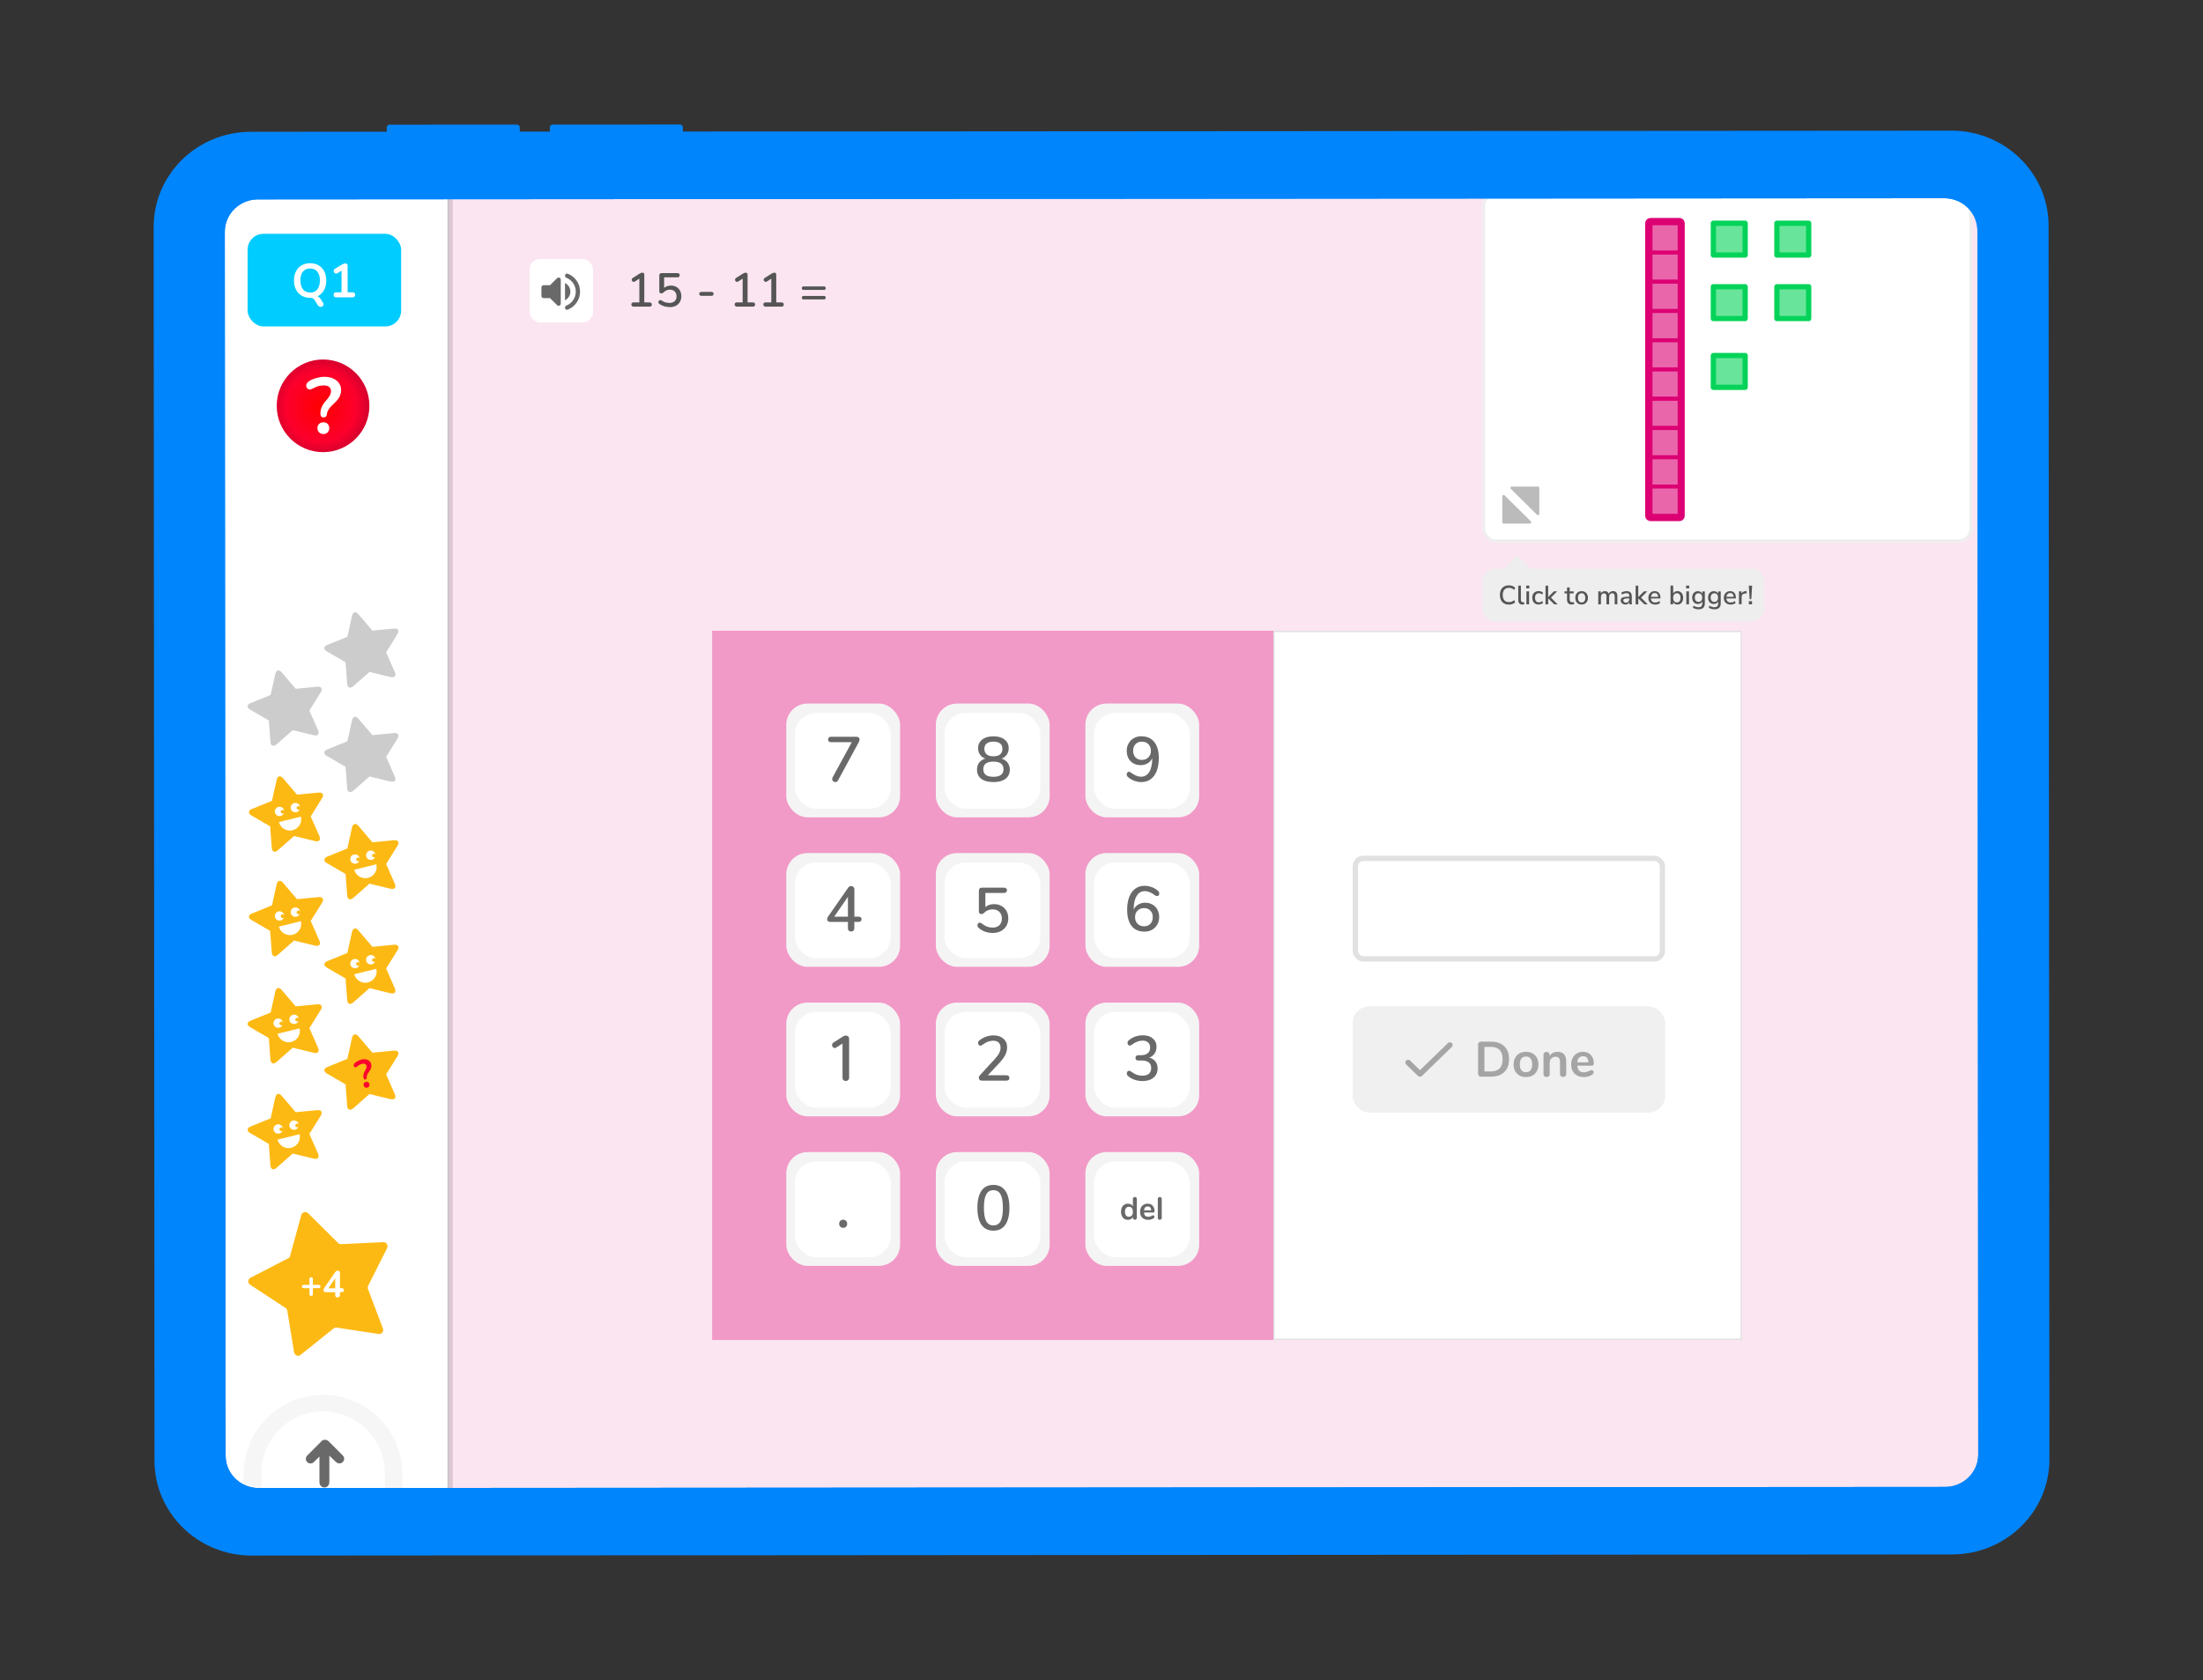 <svg xmlns="http://www.w3.org/2000/svg" xmlns:xlink="http://www.w3.org/1999/xlink" viewBox="0 0 529.57 403.99"><rect x="0" y="0" width="529.57" height="403.99" fill="#333333" stroke="none"/><defs><style>      .cls-1, .cls-2, .cls-3, .cls-4, .cls-5, .cls-6, .cls-7, .cls-8 {        fill: none;      }      .cls-9 {        fill: #69e59b;      }      .cls-10 {        fill: #fc002d;      }      .cls-11 {        stroke: #fdb913;      }      .cls-11, .cls-3, .cls-5, .cls-6, .cls-12, .cls-8 {        stroke-width: 1.27px;      }      .cls-11, .cls-13 {        fill: #fdb913;      }      .cls-14 {        fill: #f4f4f4;      }      .cls-15 {        fill: url(#radial-gradient);      }      .cls-16 {        fill: #f199c7;      }      .cls-17 {        fill: #0cf;      }      .cls-18 {        fill: #a5a5a5;      }      .cls-19 {        fill: #ccc;      }      .cls-20, .cls-4, .cls-5, .cls-6, .cls-21 {        isolation: isolate;      }      .cls-2 {        stroke: #eee;        stroke-width: .64px;      }      .cls-22 {        fill: #696969;      }      .cls-3 {        stroke: #05d359;      }      .cls-3, .cls-7, .cls-8 {        stroke-linejoin: round;      }      .cls-4 {        stroke-width: .32px;      }      .cls-4, .cls-5, .cls-6 {        mix-blend-mode: multiply;      }      .cls-4, .cls-12 {        stroke: #e1e1e1;      }      .cls-23 {        clip-path: url(#clippath-1);      }      .cls-24 {        clip-path: url(#clippath-3);      }      .cls-25 {        clip-path: url(#clippath-4);      }      .cls-26 {        clip-path: url(#clippath-2);      }      .cls-27 {        clip-path: url(#clippath-6);      }      .cls-28 {        clip-path: url(#clippath-5);      }      .cls-5 {        stroke: #c3c3c3;      }      .cls-29, .cls-12 {        fill: #fff;      }      .cls-30 {        fill: rgba(240, 240, 240, .6);      }      .cls-31 {        fill: #ea66ab;      }      .cls-32 {        fill: #f0f0f0;      }      .cls-33 {        fill: #bbb;      }      .cls-6 {        stroke: #f0f0f0;      }      .cls-34 {        fill: #0085fd;      }      .cls-35 {        fill: #555;      }      .cls-36 {        fill: #eee;      }      .cls-37 {        clip-path: url(#clippath);      }      .cls-7 {        stroke-width: .95px;      }      .cls-7, .cls-8 {        stroke: #dc0073;      }      .cls-21 {        fill: #f8cce3;        opacity: .5;      }    </style><clipPath id="clippath"><rect class="cls-1" x="47.12" y="38.73" width="434.59" height="325.78"></rect></clipPath><clipPath id="clippath-1"><rect class="cls-1" x="59.52" y="263.02" width="17.82" height="18.13"></rect></clipPath><clipPath id="clippath-2"><rect class="cls-1" x="59.52" y="237.57" width="17.82" height="18.13"></rect></clipPath><clipPath id="clippath-3"><rect class="cls-1" x="77.98" y="223.25" width="17.82" height="18.13"></rect></clipPath><clipPath id="clippath-4"><rect class="cls-1" x="77.98" y="198.12" width="17.82" height="18.13"></rect></clipPath><clipPath id="clippath-5"><rect class="cls-1" x="59.84" y="211.8" width="17.82" height="18.13"></rect></clipPath><clipPath id="clippath-6"><rect class="cls-1" x="59.84" y="186.67" width="17.82" height="18.13"></rect></clipPath><radialGradient id="radial-gradient" cx="-1790.85" cy="-155.13" fx="-1790.85" fy="-155.13" r=".32" gradientTransform="translate(5507.09 62777.46) rotate(90) scale(35 -35)" gradientUnits="userSpaceOnUse"><stop offset="0" stop-color="red"></stop><stop offset=".76" stop-color="#fc002d"></stop><stop offset="1" stop-color="#d9002d"></stop></radialGradient></defs><g class="cls-20"><g id="Layer_1" data-name="Layer 1"><g class="cls-37"><g><rect class="cls-29" x="47.12" y="38.73" width="434.59" height="325.78"></rect><rect class="cls-29" x="47.12" y="38.73" width="61.08" height="325.78"></rect><g class="cls-23"><g><path class="cls-13" d="M74.37,272.66l2.09,4.74c.39.89-.06,1.43-1.02,1.2l-5.07-1.23-3.9,3.43c-.73.65-1.39.38-1.46-.59l-.39-5.16-4.5-2.62c-.85-.49-.79-1.2.11-1.56l4.83-1.96,1.12-5.05c.21-.95.9-1.12,1.53-.38l3.37,3.95,5.19-.5c.98-.09,1.35.5.84,1.33l-2.74,4.4Z"></path><path class="cls-29" d="M71.75,270.93c-.07.06-.15.1-.24.12s-.19,0-.27-.04c-.08-.04-.15-.11-.2-.19-.04-.08-.06-.17-.05-.26,0-.09.05-.18.11-.25.06-.07.14-.12.23-.14.09-.02.19-.02.27.02.09.03.16.09.21.17-.02-.1-.04-.19-.08-.28-.11-.24-.29-.43-.53-.55-.23-.12-.5-.15-.76-.09-.26.06-.49.2-.65.41-.16.21-.25.46-.24.72,0,.26.1.51.28.71.17.2.41.33.67.37.26.04.53,0,.75-.13.23-.13.4-.33.5-.58h0Z"></path><path class="cls-29" d="M72.02,272.72l-5.3,1.3c.17.7.62,1.29,1.24,1.66.31.18.65.3,1,.36.35.05.72.04,1.06-.05.35-.09.68-.24.96-.45.29-.21.53-.48.72-.78.19-.3.31-.64.36-.99.05-.35.04-.71-.05-1.05Z"></path><path class="cls-29" d="M67.57,271.99c-.08,0-.15-.03-.21-.08-.06-.04-.11-.1-.15-.17-.03-.07-.05-.14-.05-.22,0-.08.02-.15.06-.21.04-.07.09-.12.16-.16.07-.04.14-.06.22-.06.08,0,.15.01.22.05.07.03.13.08.17.15-.04-.27-.18-.51-.39-.69-.21-.17-.48-.27-.75-.26-.27,0-.54.11-.74.3-.2.18-.33.44-.36.71-.03.27.04.54.2.76.16.22.39.38.66.44.27.06.55.03.79-.1.24-.13.43-.34.53-.59-.05.04-.1.08-.17.1-.06.02-.13.03-.19.02Z"></path></g></g><g class="cls-26"><g><path class="cls-13" d="M74.37,247.21l2.09,4.74c.39.89-.06,1.43-1.02,1.2l-5.07-1.23-3.9,3.43c-.73.65-1.39.38-1.46-.59l-.39-5.16-4.5-2.62c-.85-.49-.79-1.2.11-1.56l4.83-1.96,1.12-5.05c.21-.95.9-1.12,1.53-.38l3.37,3.95,5.19-.5c.98-.09,1.35.5.84,1.33l-2.74,4.4Z"></path><path class="cls-29" d="M71.75,245.48c-.07.06-.15.1-.24.12s-.19,0-.27-.04c-.08-.04-.15-.11-.2-.19-.04-.08-.06-.17-.05-.26,0-.09.05-.18.11-.25.06-.07.14-.12.23-.14.09-.02.19-.02.27.02.09.03.16.09.21.17-.02-.1-.04-.19-.08-.28-.11-.24-.29-.43-.53-.55-.23-.12-.5-.15-.76-.09-.26.06-.49.2-.65.41-.16.21-.25.46-.24.72,0,.26.1.51.28.71.17.2.41.33.67.37.26.04.53,0,.75-.13.23-.13.4-.33.5-.58h0Z"></path><path class="cls-29" d="M72.02,247.27l-5.3,1.3c.17.7.62,1.29,1.24,1.66.31.18.65.3,1,.36.35.05.72.04,1.06-.05.35-.09.68-.24.96-.45.29-.21.53-.48.72-.78.19-.3.31-.64.36-.99.05-.35.04-.71-.05-1.05Z"></path><path class="cls-29" d="M67.57,246.54c-.08,0-.15-.03-.21-.08-.06-.04-.11-.1-.15-.17-.03-.07-.05-.14-.05-.22,0-.08.02-.15.06-.21.04-.07.09-.12.16-.16.07-.04.14-.06.22-.06.08,0,.15.01.22.05.07.03.13.08.17.15-.04-.27-.18-.51-.39-.69-.21-.17-.48-.27-.75-.26-.27,0-.54.11-.74.3-.2.18-.33.44-.36.71-.03.27.04.54.2.76.16.22.39.38.66.44.27.06.55.03.79-.1.24-.13.43-.34.53-.59-.05.04-.1.08-.17.1-.06.02-.13.03-.19.02Z"></path></g></g><g class="cls-24"><g><path class="cls-13" d="M92.82,232.89l2.09,4.74c.39.89-.06,1.43-1.02,1.2l-5.07-1.23-3.9,3.43c-.73.65-1.39.38-1.46-.59l-.39-5.16-4.5-2.62c-.85-.49-.79-1.2.11-1.56l4.82-1.96,1.12-5.05c.21-.95.9-1.12,1.53-.38l3.37,3.95,5.19-.5c.98-.09,1.35.5.84,1.33l-2.74,4.4Z"></path><path class="cls-29" d="M90.2,231.16c-.07.06-.15.1-.24.12-.09.01-.19,0-.27-.04-.08-.04-.15-.11-.2-.19-.04-.08-.06-.17-.05-.26,0-.09.05-.18.11-.25.06-.07.14-.12.23-.14.09-.02.19-.02.27.02.09.03.16.09.21.17-.02-.1-.04-.19-.08-.28-.11-.24-.29-.43-.53-.55-.23-.12-.5-.15-.76-.09-.26.06-.49.2-.65.41-.16.21-.25.46-.24.72,0,.26.1.51.28.71.17.2.41.33.67.37.26.04.53,0,.75-.13.23-.13.41-.33.5-.58h0Z"></path><path class="cls-29" d="M90.47,232.95l-5.3,1.3c.17.7.62,1.29,1.24,1.66.31.18.65.3,1,.36.35.05.72.04,1.06-.05.35-.09.68-.24.96-.45.29-.21.53-.48.72-.78.19-.3.31-.64.36-.99.05-.35.04-.71-.05-1.05Z"></path><path class="cls-29" d="M86.03,232.23c-.08,0-.15-.03-.21-.08-.06-.04-.11-.1-.15-.17-.03-.07-.05-.14-.05-.22,0-.08.02-.15.06-.21.04-.07.09-.12.16-.16.07-.04.14-.06.22-.06.08,0,.15.01.22.05.07.03.13.08.17.15-.04-.27-.18-.51-.39-.69-.21-.17-.48-.27-.75-.26s-.54.11-.74.3c-.2.18-.33.44-.36.71-.03.27.04.54.2.76.16.22.39.38.66.44.27.06.55.03.79-.1.24-.13.43-.34.53-.59-.05.04-.1.08-.17.1-.06.02-.13.03-.19.02Z"></path></g></g><g class="cls-25"><g><path class="cls-13" d="M92.82,207.76l2.09,4.74c.39.89-.06,1.43-1.02,1.2l-5.07-1.23-3.9,3.43c-.73.65-1.39.38-1.46-.59l-.39-5.16-4.5-2.62c-.85-.49-.79-1.2.11-1.56l4.82-1.96,1.12-5.05c.21-.95.9-1.12,1.53-.38l3.37,3.95,5.19-.5c.98-.09,1.35.5.84,1.33l-2.74,4.4Z"></path><path class="cls-29" d="M90.2,206.03c-.07.06-.15.1-.24.12-.09.01-.19,0-.27-.04-.08-.04-.15-.11-.2-.19-.04-.08-.06-.17-.05-.26,0-.09.05-.18.11-.25.06-.07.14-.12.23-.14.09-.02.19-.02.27.02.09.03.16.09.21.17-.02-.1-.04-.19-.08-.28-.11-.24-.29-.43-.53-.55-.23-.12-.5-.15-.76-.09-.26.06-.49.2-.65.41-.16.21-.25.46-.24.72,0,.26.1.51.28.71.17.2.41.33.67.37.26.04.53,0,.75-.13.23-.13.41-.33.5-.58h0Z"></path><path class="cls-29" d="M90.47,207.82l-5.3,1.3c.17.7.62,1.29,1.24,1.66.31.18.65.3,1,.36.35.05.72.04,1.06-.05.35-.09.68-.24.96-.45.29-.21.53-.48.72-.78.19-.3.31-.64.36-.99.05-.35.04-.71-.05-1.05Z"></path><path class="cls-29" d="M86.03,207.09c-.08,0-.15-.03-.21-.08-.06-.04-.11-.1-.15-.17-.03-.07-.05-.14-.05-.22,0-.08.02-.15.06-.21.04-.07.09-.12.16-.16.07-.04.14-.06.22-.06.08,0,.15.01.22.05.07.03.13.08.17.15-.04-.27-.18-.51-.39-.69-.21-.17-.48-.27-.75-.26s-.54.11-.74.3c-.2.18-.33.44-.36.71-.03.27.04.54.2.76.16.22.39.38.66.44.27.06.55.03.79-.1.24-.13.43-.34.53-.59-.05.04-.1.08-.17.1-.06.02-.13.03-.19.02Z"></path></g></g><g class="cls-28"><g><path class="cls-13" d="M74.69,221.44l2.09,4.74c.39.89-.06,1.43-1.02,1.2l-5.07-1.23-3.9,3.43c-.73.65-1.39.38-1.46-.59l-.39-5.16-4.5-2.62c-.85-.49-.79-1.2.11-1.56l4.83-1.96,1.12-5.05c.21-.95.9-1.12,1.53-.38l3.37,3.95,5.19-.5c.98-.09,1.35.5.84,1.33l-2.74,4.4Z"></path><path class="cls-29" d="M72.07,219.71c-.07.06-.15.1-.24.12s-.19,0-.27-.04c-.08-.04-.15-.11-.2-.19-.04-.08-.06-.17-.05-.26,0-.09.05-.18.11-.25.06-.07.14-.12.23-.14.09-.02.19-.02.27.02.09.03.16.09.21.17-.02-.1-.04-.19-.08-.28-.11-.24-.29-.43-.53-.55-.23-.12-.5-.15-.76-.09-.26.06-.49.2-.65.41-.16.21-.25.46-.24.72,0,.26.1.51.28.71.17.2.41.33.67.37.26.04.53,0,.75-.13.23-.13.4-.33.5-.58h0Z"></path><path class="cls-29" d="M72.34,221.5l-5.3,1.3c.17.7.62,1.29,1.24,1.66.31.18.65.3,1,.36.35.05.72.04,1.06-.05.35-.09.68-.24.96-.45.29-.21.53-.48.72-.78.19-.3.31-.64.36-.99.05-.35.04-.71-.05-1.05Z"></path><path class="cls-29" d="M67.89,220.77c-.08,0-.15-.03-.21-.08-.06-.04-.11-.1-.15-.17-.03-.07-.05-.14-.05-.22,0-.08.02-.15.06-.21.04-.07.09-.12.16-.16.07-.04.14-.06.22-.06.08,0,.15.01.22.05.07.03.13.08.17.15-.04-.27-.18-.51-.39-.69-.21-.17-.48-.27-.75-.26-.27,0-.54.11-.74.3-.2.18-.33.44-.36.71-.03.27.04.54.2.76.16.22.39.38.66.44.27.06.55.03.79-.1.24-.13.43-.34.53-.59-.05.04-.1.08-.17.1-.06.02-.13.03-.19.02Z"></path></g></g><g class="cls-27"><g><path class="cls-13" d="M74.69,196.31l2.09,4.74c.39.89-.06,1.43-1.02,1.2l-5.07-1.23-3.9,3.43c-.73.65-1.39.38-1.46-.59l-.39-5.16-4.5-2.62c-.85-.49-.79-1.2.11-1.56l4.83-1.96,1.12-5.05c.21-.95.9-1.12,1.53-.38l3.37,3.95,5.19-.5c.98-.09,1.35.5.84,1.33l-2.74,4.4Z"></path><path class="cls-29" d="M72.07,194.58c-.07.06-.15.1-.24.12-.09.01-.19,0-.27-.04-.08-.04-.15-.11-.2-.19-.04-.08-.06-.17-.05-.26,0-.09.05-.18.11-.25.06-.07.14-.12.23-.14.09-.02.19-.02.27.02.09.03.16.09.21.17-.02-.1-.04-.19-.08-.28-.11-.24-.29-.43-.53-.55-.23-.12-.5-.15-.76-.09-.26.06-.49.2-.65.41-.16.21-.25.46-.24.72,0,.26.1.51.28.71.17.2.41.33.67.37.26.04.53,0,.75-.13.23-.13.4-.33.5-.58h0Z"></path><path class="cls-29" d="M72.34,196.36l-5.3,1.3c.17.7.62,1.29,1.24,1.66.31.18.65.3,1,.36.35.05.72.04,1.06-.05.35-.09.68-.24.96-.45.29-.21.53-.48.72-.78.19-.3.31-.64.36-.99.05-.35.04-.71-.05-1.05Z"></path><path class="cls-29" d="M67.89,195.64c-.08,0-.15-.03-.21-.08-.06-.04-.11-.1-.15-.17-.03-.07-.05-.14-.05-.22,0-.08.02-.15.06-.21.04-.07.09-.12.16-.16.07-.04.14-.06.22-.06.08,0,.15.01.22.05.07.03.13.08.17.15-.04-.27-.18-.51-.39-.69-.21-.17-.48-.27-.75-.26-.27,0-.54.11-.74.3-.2.18-.33.44-.36.71-.03.27.04.54.2.76.16.22.39.38.66.44.27.06.55.03.79-.1.24-.13.43-.34.53-.59-.05.04-.1.08-.17.1-.06.02-.13.03-.19.02Z"></path></g></g><path class="cls-13" d="M92.82,258.35l2.09,4.74c.39.89-.06,1.43-1.02,1.2l-5.07-1.23-3.9,3.43c-.73.64-1.39.38-1.46-.59l-.39-5.16-4.5-2.62c-.85-.49-.79-1.2.11-1.56l4.82-1.96,1.12-5.05c.21-.95.9-1.12,1.53-.38l3.37,3.95,5.19-.5c.98-.09,1.35.5.84,1.33l-2.74,4.4Z"></path><path class="cls-10" d="M87.85,259.56c-.12.02-.22,0-.3-.05-.08-.07-.13-.17-.16-.3-.04-.19-.06-.38-.05-.56.01-.18.05-.38.12-.57.07-.2.17-.41.3-.64.1-.18.17-.33.23-.46.06-.14.09-.26.1-.37.01-.11.01-.23-.01-.34-.04-.21-.15-.35-.33-.44-.17-.09-.4-.1-.67-.04-.25.05-.47.14-.66.25-.19.1-.37.24-.55.4-.12.11-.24.17-.35.19-.11.01-.2-.01-.29-.07-.08-.05-.14-.13-.18-.22-.04-.1-.05-.2-.02-.32.03-.12.1-.23.21-.35.22-.22.49-.41.8-.57.31-.16.61-.28.9-.34.39-.08.75-.09,1.07-.02.33.07.6.2.81.4.22.2.36.45.42.76.04.19.05.38.03.57-.02.18-.07.37-.16.57-.09.19-.22.41-.4.66-.16.22-.28.41-.37.58-.08.17-.14.32-.17.46-.02.14-.03.29-.01.44.01.09-.01.17-.07.24-.05.07-.13.12-.24.14ZM88.25,261.52c-.21.04-.4.02-.55-.09-.15-.1-.25-.26-.29-.46-.04-.2-.01-.37.08-.52.1-.16.26-.26.47-.31.22-.05.4-.02.55.09.15.1.25.25.29.45.04.21.02.39-.08.54-.09.16-.24.26-.46.3Z"></path><path class="cls-19" d="M92.82,181.99l2.09,4.74c.39.89-.06,1.43-1.02,1.2l-5.07-1.23-3.9,3.43c-.73.64-1.39.38-1.46-.59l-.39-5.16-4.5-2.62c-.85-.49-.79-1.2.11-1.56l4.82-1.96,1.12-5.05c.21-.95.9-1.12,1.53-.38l3.37,3.95,5.19-.5c.98-.09,1.35.5.84,1.33l-2.74,4.4Z"></path><path class="cls-19" d="M74.37,170.85l2.09,4.74c.39.89-.06,1.43-1.02,1.2l-5.07-1.23-3.9,3.43c-.73.64-1.39.38-1.46-.59l-.39-5.16-4.5-2.62c-.85-.49-.79-1.2.11-1.56l4.83-1.96,1.12-5.05c.21-.95.9-1.12,1.53-.38l3.37,3.95,5.19-.5c.98-.09,1.35.5.84,1.33l-2.74,4.4Z"></path><path class="cls-19" d="M92.82,156.86l2.09,4.74c.39.89-.06,1.43-1.02,1.2l-5.07-1.23-3.9,3.43c-.73.64-1.39.38-1.46-.59l-.39-5.16-4.5-2.62c-.85-.49-.79-1.2.11-1.56l4.82-1.96,1.12-5.05c.21-.95.9-1.12,1.53-.38l3.37,3.95,5.19-.5c.98-.09,1.35.5.84,1.33l-2.74,4.4Z"></path><path class="cls-29" d="M58.57,354.81c0-10.54,8.55-19.09,19.09-19.09s19.09,8.55,19.09,19.09v10.02h-38.18v-10.02Z"></path><path class="cls-22" d="M77.29,346.54l-3.44,3.45c-.44.44-.44,1.16,0,1.57.44.44,1.15.44,1.59,0l1.35-1.34v6.16c0,.7.5,1.28,1.19,1.28s1.19-.56,1.19-1.28v-6.36l1.61,1.53c.44.44,1.17.44,1.61,0,.44-.44.46-1.16.02-1.57l-3.44-3.45c-.24-.24-.54-.34-.84-.32-.32-.04-.64.08-.86.32Z"></path><path class="cls-30" d="M58.57,354.49c0-10.54,8.55-19.09,19.09-19.09s19.09,8.55,19.09,19.09v10.02h-4.24v-10.29c0-8.2-6.65-14.85-14.85-14.85s-14.85,6.65-14.85,14.85v10.29h-4.24v-10.02Z"></path><path class="cls-5" d="M108.2,38.73v325.78"></path><circle class="cls-15" cx="77.66" cy="97.58" r="11.14"></circle><path class="cls-29" d="M77.78,100.37c-.24,0-.43-.08-.57-.23-.13-.17-.19-.38-.19-.65,0-.39.04-.76.13-1.11.1-.36.26-.71.48-1.07.22-.36.5-.73.86-1.13.27-.31.48-.57.63-.8.17-.24.28-.47.34-.69.08-.22.11-.44.11-.67,0-.42-.15-.75-.46-.99s-.74-.36-1.3-.36c-.51,0-.97.07-1.39.21-.41.13-.82.31-1.24.55-.28.17-.53.24-.76.23-.22-.03-.39-.11-.53-.25s-.23-.31-.27-.52c-.04-.2,0-.41.1-.63.1-.22.29-.41.55-.59.52-.34,1.12-.6,1.79-.78.67-.19,1.31-.29,1.91-.29.8,0,1.5.13,2.1.4.61.27,1.08.64,1.41,1.11.34.47.52,1.02.52,1.66,0,.39-.06.77-.17,1.13-.11.34-.3.69-.55,1.05-.25.34-.6.72-1.05,1.13-.39.36-.71.68-.95.97-.23.29-.4.57-.52.84-.1.27-.17.55-.21.86-.01.18-.09.32-.23.44-.13.11-.31.17-.53.17ZM77.74,104.36c-.43,0-.78-.13-1.05-.4-.25-.27-.38-.61-.38-1.03s.13-.74.38-.99c.27-.27.62-.4,1.05-.4s.79.13,1.03.4c.25.25.38.59.38.99s-.13.76-.38,1.03c-.24.27-.59.4-1.03.4Z"></path><rect class="cls-17" x="59.52" y="56.22" width="36.91" height="22.27" rx="3.82" ry="3.82"></rect><path class="cls-29" d="M77.64,72.79c.11.17.15.32.13.46-.02.14-.08.25-.18.34-.1.1-.22.16-.37.18-.15.03-.29.02-.44-.05-.15-.05-.27-.16-.37-.32l-.79-1.27c-.11-.18-.25-.31-.44-.4-.18-.08-.39-.13-.65-.13l1.13-.45c.36,0,.65.06.86.19.21.12.42.34.62.65l.49.78ZM74.55,71.61c-.78,0-1.46-.17-2.05-.52-.58-.34-1.03-.82-1.35-1.44-.32-.63-.48-1.36-.48-2.2,0-.63.09-1.2.27-1.71.18-.51.44-.95.78-1.31.34-.37.75-.65,1.23-.84.48-.2,1.02-.3,1.6-.3.79,0,1.47.17,2.05.52.58.34,1.03.81,1.35,1.43s.48,1.35.48,2.19c0,.63-.09,1.21-.27,1.72-.18.51-.45.95-.79,1.32-.34.37-.74.65-1.23.85-.47.19-1,.29-1.59.29ZM74.55,70.35c.5,0,.92-.11,1.26-.34.35-.23.62-.56.8-1,.19-.44.29-.95.29-1.56,0-.92-.21-1.63-.62-2.13-.4-.5-.98-.76-1.73-.76-.49,0-.91.11-1.26.34-.35.22-.62.55-.81.98-.18.43-.27.95-.27,1.56,0,.91.21,1.62.62,2.13.41.51.99.77,1.73.77ZM80.82,71.5c-.2,0-.36-.05-.47-.16-.11-.11-.16-.27-.16-.46s.05-.35.16-.45c.11-.1.27-.15.47-.15h1.28v-5.62h.71l-1.68,1.02c-.15.08-.28.12-.41.1-.12-.02-.23-.08-.32-.16-.08-.09-.14-.2-.17-.32-.03-.12-.02-.24.02-.37.05-.13.15-.24.3-.32l1.58-.95c.15-.09.31-.17.46-.23.15-.07.29-.1.42-.1.16,0,.29.05.4.14.11.08.16.23.16.42v6.39h1.17c.2,0,.35.05.46.15.11.1.17.25.17.45s-.06.35-.17.46c-.11.11-.26.16-.46.16h-3.92Z"></path><path class="cls-11" d="M73.05,292.29c.06-.23.36-.31.53-.14l7.25,7.18c.32.31.75.48,1.19.46l10.19-.48c.24-.01.41.24.3.46l-4.58,9.11c-.2.4-.22.86-.07,1.28l3.61,9.54c.09.23-.1.46-.35.43l-10.08-1.54c-.44-.07-.89.05-1.24.33l-7.96,6.38c-.19.15-.47.04-.51-.2l-1.65-10.07c-.07-.44-.32-.83-.7-1.07l-8.53-5.6c-.2-.13-.19-.44.03-.55l9.07-4.68c.4-.2.69-.56.8-.99l2.69-9.84Z"></path><path class="cls-29" d="M74.8,311.61c-.13,0-.23-.04-.3-.11-.07-.08-.11-.18-.11-.31v-1.46h-1.43c-.12,0-.22-.03-.29-.1-.07-.07-.11-.17-.11-.29s.04-.22.11-.29c.07-.07.17-.11.29-.11h1.43v-1.42c0-.13.04-.23.11-.3s.18-.11.31-.11.23.04.29.11c.07.07.11.17.11.3v1.42h1.43c.13,0,.23.04.29.11.07.07.11.16.11.29s-.04.22-.11.29c-.07.07-.16.1-.29.1h-1.43v1.46c0,.13-.04.23-.11.31-.07.07-.17.11-.3.11ZM81.15,311.97c-.18,0-.32-.05-.42-.14-.1-.1-.15-.24-.15-.43v-.69h-2.2c-.18,0-.33-.04-.45-.12-.11-.08-.16-.2-.16-.37,0-.09.02-.2.07-.31.05-.11.15-.26.28-.45l2.44-3.54c.08-.12.18-.22.28-.29.1-.07.22-.1.35-.1.15,0,.28.05.38.14.1.09.15.23.15.43v3.64h.44c.17,0,.3.04.38.12.09.08.13.19.13.35s-.04.27-.13.36c-.08.08-.21.12-.38.12h-.44v.69c0,.18-.05.33-.15.43-.1.1-.24.14-.42.14ZM80.58,309.76v-2.78h.26l-2.1,3.08v-.3h1.84Z"></path><rect class="cls-21" x="107.88" y="38.73" width="373.82" height="325.78"></rect><rect class="cls-16" x="171.19" y="151.67" width="134.9" height="170.53"></rect><rect class="cls-29" x="306.25" y="151.83" width="112.31" height="170.21"></rect><rect class="cls-4" x="306.25" y="151.83" width="112.31" height="170.21"></rect><rect class="cls-12" x="325.81" y="206.39" width="73.81" height="24.18" rx="1.91" ry="1.91"></rect><rect class="cls-14" x="189.01" y="169.17" width="27.36" height="27.36" rx="5.09" ry="5.09"></rect><rect class="cls-29" x="191.09" y="171.42" width="23.03" height="23.03" rx="5.09" ry="5.09"></rect><rect class="cls-14" x="189.01" y="205.12" width="27.36" height="27.36" rx="5.09" ry="5.09"></rect><rect class="cls-29" x="191.09" y="207.37" width="23.03" height="23.03" rx="5.09" ry="5.09"></rect><rect class="cls-14" x="189.01" y="241.07" width="27.36" height="27.36" rx="5.09" ry="5.09"></rect><rect class="cls-29" x="191.09" y="243.32" width="23.03" height="23.03" rx="5.09" ry="5.09"></rect><rect class="cls-14" x="189.01" y="277.02" width="27.36" height="27.36" rx="5.09" ry="5.09"></rect><rect class="cls-29" x="191.09" y="279.27" width="23.03" height="23.03" rx="5.09" ry="5.09"></rect><rect class="cls-14" x="224.96" y="169.17" width="27.36" height="27.36" rx="5.09" ry="5.09"></rect><rect class="cls-29" x="227.04" y="171.42" width="23.03" height="23.03" rx="5.09" ry="5.09"></rect><rect class="cls-14" x="224.96" y="205.12" width="27.36" height="27.36" rx="5.09" ry="5.09"></rect><rect class="cls-29" x="227.04" y="207.37" width="23.03" height="23.03" rx="5.09" ry="5.09"></rect><rect class="cls-14" x="224.96" y="241.07" width="27.36" height="27.36" rx="5.09" ry="5.09"></rect><rect class="cls-29" x="227.04" y="243.32" width="23.03" height="23.03" rx="5.09" ry="5.09"></rect><rect class="cls-14" x="224.96" y="277.02" width="27.36" height="27.36" rx="5.09" ry="5.09"></rect><rect class="cls-29" x="227.04" y="279.27" width="23.03" height="23.03" rx="5.09" ry="5.09"></rect><rect class="cls-14" x="260.91" y="169.17" width="27.36" height="27.36" rx="5.09" ry="5.09"></rect><rect class="cls-29" x="262.99" y="171.42" width="23.03" height="23.03" rx="5.09" ry="5.09"></rect><rect class="cls-14" x="260.91" y="205.12" width="27.36" height="27.36" rx="5.09" ry="5.09"></rect><rect class="cls-29" x="262.99" y="207.37" width="23.03" height="23.03" rx="5.09" ry="5.09"></rect><rect class="cls-14" x="260.91" y="241.07" width="27.36" height="27.36" rx="5.09" ry="5.09"></rect><rect class="cls-29" x="262.99" y="243.32" width="23.03" height="23.03" rx="5.09" ry="5.09"></rect><rect class="cls-14" x="260.91" y="277.02" width="27.36" height="27.36" rx="5.09" ry="5.09"></rect><rect class="cls-29" x="262.99" y="279.27" width="23.03" height="23.03" rx="5.09" ry="5.09"></rect><path class="cls-22" d="M205.95,177.17c.22,0,.39.06.5.18.12.12.18.28.18.47,0,.18-.06.38-.17.58l-4.99,9.22c-.16.29-.39.43-.67.43-.19,0-.37-.07-.53-.2-.15-.14-.23-.32-.23-.52,0-.12.04-.26.12-.43l4.6-8.44h-4.96c-.24,0-.43-.06-.55-.17-.12-.11-.18-.27-.18-.47,0-.44.24-.66.73-.66h6.15Z"></path><path class="cls-22" d="M206.35,220.41c.5,0,.75.21.75.63s-.25.63-.75.63h-.98v1.51c0,.25-.07.45-.21.6-.14.13-.33.2-.57.2s-.41-.07-.55-.2c-.14-.14-.21-.34-.21-.6v-1.51h-4.29c-.22,0-.4-.06-.52-.18-.12-.12-.18-.28-.18-.47,0-.2.07-.4.2-.6l4.87-7.01c.16-.23.39-.35.69-.35.21,0,.4.07.55.21.15.13.23.33.23.58v6.57h.98ZM200.53,220.41h3.3v-4.76l-3.3,4.76Z"></path><path class="cls-22" d="M202.67,249.21c.23-.14.46-.21.69-.21s.41.07.55.21.21.34.21.58v9.33c0,.25-.08.45-.23.6-.14.13-.33.2-.57.2s-.43-.07-.58-.2c-.14-.14-.21-.34-.21-.6v-8.2l-1.57.99c-.11.06-.21.09-.31.09-.17,0-.33-.08-.46-.23-.12-.15-.18-.32-.18-.5,0-.24.11-.43.32-.57l2.34-1.5Z"></path><path class="cls-22" d="M202.69,295.23c-.27,0-.51-.09-.7-.27-.18-.18-.27-.42-.27-.7s.09-.52.27-.7c.19-.19.43-.29.7-.29s.5.1.69.29c.18.18.27.42.27.7s-.09.52-.27.7c-.18.18-.41.27-.69.27Z"></path><path class="cls-22" d="M241.9,258.54c.24,0,.43.06.55.17.13.11.2.27.2.47,0,.44-.25.66-.75.66h-5.89c-.22,0-.4-.06-.53-.18-.12-.13-.18-.3-.18-.49,0-.23.09-.45.27-.64l3.59-3.92c.48-.52.82-.99,1.04-1.42s.32-.85.32-1.27c0-.54-.16-.95-.47-1.24-.31-.3-.74-.44-1.31-.44-.87,0-1.73.33-2.58.99-.11.07-.21.13-.29.17-.07.03-.15.05-.23.05-.14,0-.26-.07-.37-.2-.1-.13-.15-.29-.15-.47,0-.25.1-.46.31-.61.43-.37.94-.66,1.54-.87.6-.22,1.21-.34,1.82-.34,1.01,0,1.81.26,2.4.78.6.51.9,1.2.9,2.08,0,.62-.14,1.21-.41,1.77-.26.56-.71,1.19-1.34,1.88l-2.89,3.08h4.47Z"></path><path class="cls-22" d="M238.8,295.91c-1.25,0-2.21-.47-2.87-1.4-.65-.94-.98-2.3-.98-4.09s.33-3.17.98-4.11c.66-.94,1.62-1.4,2.87-1.4s2.2.47,2.86,1.4c.66.93.99,2.29.99,4.09s-.33,3.17-.99,4.11c-.65.94-1.6,1.4-2.86,1.4ZM238.8,294.65c.78,0,1.36-.34,1.73-1.02.37-.68.55-1.76.55-3.22s-.18-2.54-.55-3.21c-.37-.68-.94-1.02-1.73-1.02s-1.36.34-1.73,1.02c-.37.67-.55,1.74-.55,3.21s.18,2.53.55,3.22c.37.68.94,1.02,1.73,1.02Z"></path><path class="cls-22" d="M238.97,217.4c.67,0,1.26.14,1.77.43.52.29.92.69,1.21,1.21.29.52.43,1.11.43,1.79s-.16,1.29-.47,1.82c-.32.53-.76.94-1.33,1.24-.56.3-1.21.44-1.94.44-.63,0-1.25-.11-1.86-.32-.6-.21-1.1-.51-1.51-.89-.2-.17-.31-.38-.31-.61,0-.18.05-.34.15-.46.1-.13.22-.2.37-.2.09,0,.17.02.24.05.08.03.17.08.27.15.42.33.83.58,1.25.75.43.16.88.24,1.34.24.71,0,1.27-.19,1.66-.57.4-.39.6-.93.6-1.62s-.2-1.19-.61-1.59c-.4-.4-.93-.6-1.6-.6-.44,0-.83.08-1.18.23-.35.14-.67.37-.98.69-.15.14-.34.21-.55.21-.17,0-.32-.05-.44-.15-.11-.11-.17-.25-.17-.43v-5.02c0-.23.06-.42.18-.55.13-.13.32-.2.57-.2h5.25c.23,0,.42.06.55.17.13.11.2.26.2.46,0,.2-.07.36-.2.47-.13.11-.32.17-.55.17h-4.44v3.39c.56-.47,1.26-.7,2.09-.7Z"></path><path class="cls-22" d="M240.75,182.41c.63.18,1.12.51,1.47.98.35.47.52,1.03.52,1.68,0,.94-.35,1.67-1.04,2.2-.68.52-1.65.78-2.9.78s-2.22-.26-2.92-.78c-.68-.53-1.02-1.26-1.02-2.2,0-.66.17-1.23.52-1.7.36-.47.85-.79,1.48-.96-.54-.2-.97-.52-1.28-.96-.31-.44-.46-.95-.46-1.53,0-.89.33-1.58.98-2.09.65-.52,1.55-.78,2.7-.78s2.05.26,2.7.78c.65.51.98,1.21.98,2.09,0,.58-.16,1.09-.47,1.54-.31.44-.72.75-1.25.95ZM238.8,178.32c-.71,0-1.25.15-1.62.46-.37.3-.55.72-.55,1.28s.18,1.02.55,1.33c.37.31.91.46,1.62.46s1.25-.15,1.62-.46c.37-.31.55-.75.55-1.33s-.18-.99-.55-1.28c-.37-.31-.91-.46-1.62-.46ZM238.8,186.78c1.62,0,2.43-.61,2.43-1.82s-.81-1.83-2.43-1.83-2.43.61-2.43,1.83.81,1.82,2.43,1.82Z"></path><path class="cls-22" d="M276.29,254.31c.65.18,1.15.5,1.48.95.34.44.5.99.5,1.66,0,.94-.33,1.67-.99,2.21-.65.54-1.54.81-2.66.81-.66,0-1.3-.11-1.91-.32-.6-.21-1.11-.51-1.53-.89-.2-.16-.31-.37-.31-.61,0-.18.05-.34.15-.46.1-.13.22-.2.37-.2.15,0,.33.07.52.2.44.33.87.58,1.28.75.43.16.89.24,1.37.24,1.45,0,2.17-.62,2.17-1.85,0-.6-.19-1.05-.58-1.34-.38-.31-.95-.46-1.73-.46h-.84c-.19,0-.35-.06-.46-.18-.11-.13-.17-.29-.17-.46,0-.16.06-.31.17-.43.11-.13.26-.2.46-.2h.6c.74,0,1.31-.15,1.7-.46.4-.32.6-.77.6-1.37,0-.53-.16-.94-.49-1.24-.32-.3-.76-.44-1.34-.44-.86,0-1.71.33-2.57.99-.19.13-.37.2-.52.2-.14,0-.26-.06-.37-.18-.1-.13-.15-.29-.15-.47,0-.24.1-.45.31-.61.42-.38.92-.67,1.51-.89.6-.21,1.22-.32,1.85-.32,1.01,0,1.81.25,2.4.75.6.5.9,1.18.9,2.03,0,.61-.15,1.15-.46,1.6-.3.45-.72.77-1.27.98Z"></path><path class="cls-22" d="M272.79,287.82c.14,0,.26.04.35.12.09.08.14.19.14.32v4.57c0,.14-.04.25-.13.33-.09.08-.2.12-.34.12s-.26-.04-.34-.12c-.09-.08-.13-.19-.13-.33v-.19c-.11.21-.27.37-.49.49-.21.12-.45.18-.72.18-.32,0-.61-.08-.86-.24-.25-.16-.45-.39-.59-.69-.14-.3-.21-.64-.21-1.03s.07-.73.21-1.02c.14-.29.34-.51.59-.67.25-.16.54-.24.86-.24.27,0,.51.06.72.17.21.11.37.27.48.47v-1.81c0-.13.04-.23.12-.31.09-.08.2-.12.34-.12ZM271.38,292.57c.31,0,.54-.1.7-.31.17-.21.25-.51.25-.89s-.08-.68-.25-.89c-.16-.21-.39-.31-.69-.31s-.54.1-.71.31c-.17.2-.25.5-.25.88s.08.69.25.9c.17.21.4.32.7.32ZM277.22,292.22c.09,0,.16.03.21.1.06.07.08.16.08.27,0,.16-.09.29-.28.4-.17.1-.37.18-.59.24-.22.06-.43.08-.63.08-.6,0-1.08-.17-1.43-.52s-.53-.82-.53-1.42c0-.38.08-.72.23-1.02.15-.3.37-.52.64-.69.28-.16.6-.24.95-.24s.63.07.88.22.44.36.58.63c.14.27.21.59.21.95,0,.22-.1.33-.29.33h-2.25c.03.35.13.61.3.78.17.16.41.24.73.24.16,0,.31-.02.43-.06.13-.04.27-.1.43-.17.15-.08.26-.12.34-.12ZM275.9,290.09c-.26,0-.47.08-.63.24-.15.16-.24.4-.27.7h1.73c-.01-.31-.09-.54-.23-.7-.14-.16-.34-.24-.6-.24ZM278.79,293.29c-.14,0-.25-.04-.34-.11-.09-.08-.13-.2-.13-.34v-4.56c0-.15.04-.26.13-.34.09-.08.21-.11.34-.11s.25.04.34.11c.09.08.14.19.14.34v4.56c0,.15-.05.26-.14.34-.09.08-.21.11-.34.11Z"></path><path class="cls-22" d="M275.31,217.06c.64,0,1.22.15,1.73.44.51.29.9.69,1.18,1.21.29.52.43,1.11.43,1.79s-.15,1.28-.46,1.82c-.31.53-.73.95-1.27,1.25-.53.3-1.14.44-1.82.44-1.33,0-2.36-.45-3.08-1.36-.71-.92-1.07-2.22-1.07-3.91,0-1.19.17-2.21.5-3.07.34-.87.82-1.53,1.45-1.99s1.38-.69,2.24-.69c.58,0,1.16.11,1.74.32.58.21,1.07.51,1.48.89.2.17.31.38.31.61,0,.18-.05.34-.15.47-.1.12-.22.18-.37.18-.09,0-.18-.02-.26-.05-.07-.03-.16-.08-.26-.15-.86-.66-1.67-.99-2.44-.99-.85,0-1.5.39-1.97,1.18-.47.77-.7,1.86-.7,3.25v.03c.22-.52.59-.93,1.08-1.22.51-.31,1.08-.46,1.71-.46ZM275.02,222.73c.63,0,1.14-.2,1.51-.6.39-.41.58-.94.58-1.6s-.19-1.18-.58-1.57c-.38-.41-.88-.61-1.51-.61s-1.17.2-1.57.61c-.4.4-.6.92-.6,1.57s.2,1.2.6,1.6c.4.4.92.6,1.57.6Z"></path><path class="cls-22" d="M274.41,177.05c1.33,0,2.36.46,3.07,1.37.72.91,1.08,2.2,1.08,3.89,0,1.19-.17,2.22-.5,3.08-.34.86-.82,1.51-1.45,1.97s-1.38.69-2.24.69c-.58,0-1.16-.11-1.74-.32-.58-.21-1.07-.51-1.48-.89-.2-.17-.31-.38-.31-.61,0-.18.05-.34.15-.46.1-.13.22-.2.37-.2.09,0,.17.02.24.05.08.03.17.08.27.15.86.66,1.67.99,2.44.99.84,0,1.5-.39,1.97-1.16.47-.78.7-1.87.7-3.27v-.03c-.22.52-.59.93-1.1,1.24-.5.3-1.06.44-1.7.44s-1.22-.14-1.73-.43c-.51-.3-.91-.7-1.19-1.22-.27-.52-.41-1.11-.41-1.79s.15-1.27.46-1.8c.31-.54.72-.96,1.25-1.25.54-.31,1.15-.46,1.83-.46ZM274.49,182.72c.64,0,1.16-.2,1.56-.6.41-.41.61-.94.61-1.59s-.2-1.19-.6-1.59c-.4-.41-.92-.61-1.57-.61s-1.14.2-1.53.61c-.38.4-.57.93-.57,1.59s.19,1.18.57,1.59c.39.4.9.6,1.53.6Z"></path><g><rect class="cls-32" x="325.18" y="242.02" width="75.08" height="25.45" rx="3.98" ry="3.98"></rect><rect class="cls-6" x="325.81" y="242.66" width="73.81" height="24.18" rx="3.34" ry="3.34"></rect></g><path class="cls-18" d="M356.05,258.89c-.23,0-.41-.06-.55-.19-.13-.13-.19-.31-.19-.54v-6.96c0-.23.06-.41.19-.54.14-.13.32-.19.55-.19h2.36c1.38,0,2.44.37,3.2,1.11.76.73,1.15,1.76,1.15,3.09s-.38,2.37-1.15,3.11c-.76.73-1.82,1.1-3.2,1.1h-2.36ZM358.31,257.63c1.93,0,2.9-.99,2.9-2.96s-.97-2.95-2.9-2.95h-1.47v5.91h1.47ZM366.83,258.98c-.59,0-1.12-.12-1.57-.37-.45-.25-.79-.6-1.04-1.06-.25-.46-.37-1-.37-1.61s.12-1.15.37-1.6c.25-.46.59-.82,1.04-1.06.45-.25.98-.37,1.57-.37s1.12.12,1.57.37c.45.25.8.6,1.04,1.06.24.45.37.99.37,1.6s-.12,1.15-.37,1.61c-.24.46-.59.82-1.04,1.06-.45.25-.97.37-1.57.37ZM366.82,257.82c.48,0,.85-.16,1.11-.48s.38-.79.38-1.41-.13-1.08-.38-1.4c-.25-.33-.62-.49-1.1-.49s-.85.16-1.11.49c-.25.32-.38.78-.38,1.4s.13,1.09.38,1.41.62.48,1.1.48ZM374.42,252.91c.7,0,1.22.2,1.56.6.34.4.52,1,.52,1.8v2.93c0,.22-.07.4-.2.52-.13.13-.31.19-.54.19s-.41-.06-.55-.19c-.14-.13-.2-.3-.2-.52v-2.85c0-.45-.09-.78-.26-.99-.17-.21-.43-.31-.8-.31-.43,0-.78.14-1.04.41-.25.27-.38.63-.38,1.09v2.66c0,.22-.07.4-.2.52-.13.13-.32.19-.55.19s-.41-.06-.55-.19c-.13-.13-.19-.3-.19-.52v-4.62c0-.21.07-.37.2-.5.13-.13.32-.19.55-.19.21,0,.38.06.5.19.13.12.2.28.2.48v.32c.2-.33.46-.58.8-.75.33-.17.71-.26,1.13-.26ZM382.63,257.29c.14,0,.24.05.32.15.09.1.13.24.13.42,0,.25-.15.45-.44.62-.27.15-.58.27-.92.37-.34.09-.67.13-.98.13-.94,0-1.68-.27-2.23-.81-.55-.54-.82-1.28-.82-2.22,0-.6.12-1.13.36-1.59s.57-.82,1-1.07c.44-.25.93-.38,1.48-.38s.98.12,1.37.35c.39.23.69.56.91.98.22.42.32.92.32,1.49,0,.34-.15.51-.45.51h-3.52c.05.55.2.95.46,1.22.26.25.65.38,1.15.38.25,0,.48-.03.67-.1.2-.06.42-.15.67-.26.24-.13.41-.19.52-.19ZM380.56,253.96c-.4,0-.73.13-.98.38-.24.25-.38.62-.43,1.1h2.69c-.02-.49-.13-.85-.36-1.1-.22-.25-.53-.38-.93-.38Z"></path><path class="cls-18" d="M341.34,257.32l-2.37-2.3c-.26-.26-.68-.26-.95,0-.26.26-.26.66,0,.92l2.84,2.76c.26.26.69.26.96,0l7.19-6.97c.26-.26.26-.66,0-.92-.26-.26-.68-.26-.95,0l-6.71,6.51Z"></path><g><rect class="cls-29" x="356.36" y="46.36" width="117.72" height="83.99" rx="3.18" ry="3.18"></rect><rect class="cls-2" x="356.67" y="46.68" width="117.08" height="83.35" rx="2.86" ry="2.86"></rect></g><path class="cls-33" d="M361.13,119.33c0-.28.34-.43.54-.23l3.16,3.13,3.16,3.12c.2.2.06.54-.22.54h-6.32c-.18,0-.32-.14-.32-.32v-6.25Z"></path><path class="cls-33" d="M370.04,123.56c0,.28-.34.43-.54.23l-3.17-3.13-3.16-3.12c-.2-.2-.06-.54.22-.54h6.32c.17,0,.32.14.32.32v6.25Z"></path><path class="cls-36" d="M368.12,136.92c.2.2.06.54-.23.54h-6.32c-.28,0-.43-.34-.22-.54l3.16-3.16c.12-.12.33-.12.45,0l3.16,3.16Z"></path><path class="cls-36" d="M356.36,139.9c0-1.76,1.42-3.18,3.18-3.18h61.4c1.76,0,3.18,1.42,3.18,3.18v6.36c0,1.76-1.43,3.18-3.18,3.18h-61.4c-1.76,0-3.18-1.42-3.18-3.18v-6.36Z"></path><path class="cls-35" d="M362.71,145.36c-.45,0-.84-.09-1.16-.28-.32-.19-.57-.45-.74-.8-.17-.35-.25-.76-.25-1.23s.08-.88.25-1.22c.17-.34.42-.61.74-.8s.71-.28,1.16-.28c.31,0,.59.05.85.15.27.09.49.23.67.41l-.23.53c-.2-.17-.4-.3-.6-.38-.2-.08-.43-.12-.67-.12-.48,0-.85.15-1.11.45-.25.3-.38.72-.38,1.27s.13.97.38,1.27c.25.3.62.45,1.11.45.24,0,.46-.04.67-.11.21-.08.41-.21.6-.38l.23.53c-.18.17-.4.31-.67.41-.26.1-.55.15-.85.15ZM365.97,145.36c-.34,0-.59-.1-.76-.29-.17-.19-.25-.47-.25-.84v-3.42h.64v3.38c0,.42.17.63.52.63.05,0,.1,0,.14,0s.09-.01.14-.03v.52c-.16.03-.3.05-.43.05ZM366.88,141.48v-.67h.75v.67h-.75ZM366.93,145.31v-3.11h.64v3.11h-.64ZM369.88,145.36c-.32,0-.59-.07-.83-.2-.23-.14-.41-.32-.53-.57-.13-.25-.19-.53-.19-.87,0-.49.14-.88.42-1.16s.66-.43,1.13-.43c.2,0,.39.03.58.1.19.07.35.16.47.28l-.2.45c-.12-.11-.25-.19-.39-.24-.14-.06-.27-.08-.4-.08-.3,0-.53.1-.7.29-.16.19-.24.45-.24.8s.08.62.24.82c.17.2.4.29.7.29.13,0,.26-.03.4-.08.15-.06.28-.14.39-.25l.2.46c-.12.11-.28.21-.48.27-.19.07-.38.1-.57.1ZM371.52,145.31v-4.49h.64v2.74h.01l1.35-1.36h.8l-1.49,1.5,1.6,1.61h-.8l-1.46-1.42h-.01v1.42h-.64ZM377.85,145.36c-.39,0-.68-.1-.87-.3-.19-.2-.29-.49-.29-.87v-1.5h-.6v-.5h.6v-.94h.64v.94h.96v.5h-.96v1.45c0,.22.05.39.14.51.1.11.25.17.47.17.07,0,.13,0,.2-.02.06-.02.13-.04.19-.06l.1.48c-.06.04-.15.07-.27.09-.11.03-.22.04-.32.04ZM380.2,145.36c-.31,0-.59-.07-.81-.2s-.41-.32-.53-.55c-.12-.24-.18-.53-.18-.86s.06-.61.18-.85c.13-.24.31-.43.53-.56s.5-.2.81-.2.57.07.8.2.41.32.53.56c.13.24.19.52.19.85s-.06.62-.19.86c-.13.24-.31.42-.53.55s-.5.2-.8.2ZM380.2,144.87c.26,0,.47-.1.64-.29s.24-.47.24-.83-.08-.63-.24-.82c-.16-.19-.37-.29-.64-.29s-.48.1-.64.29c-.16.19-.24.46-.24.82s.08.64.24.83c.16.19.38.29.64.29ZM384.2,145.31v-3.11h.62v.5c.1-.18.22-.32.39-.41.17-.1.36-.15.58-.15.48,0,.78.21.92.62.1-.2.24-.35.42-.46.18-.11.39-.17.62-.17.7,0,1.04.42,1.04,1.25v1.92h-.64v-1.88c0-.26-.04-.46-.14-.58-.09-.12-.24-.18-.45-.18-.23,0-.42.08-.55.25-.13.16-.2.38-.2.66v1.74h-.64v-1.88c0-.26-.04-.46-.13-.58-.09-.12-.24-.18-.45-.18-.23,0-.42.08-.55.25-.13.16-.2.38-.2.66v1.74h-.64ZM390.73,145.36c-.22,0-.41-.04-.58-.13-.17-.08-.31-.2-.41-.34-.1-.14-.15-.31-.15-.49,0-.23.06-.41.17-.54.12-.13.31-.23.58-.29.27-.06.64-.09,1.09-.09h.22v-.17c0-.24-.05-.42-.15-.52-.1-.11-.27-.16-.5-.16-.18,0-.36.03-.53.08-.18.05-.36.13-.55.25l-.2-.45c.16-.11.36-.21.6-.27.24-.07.47-.1.69-.1.42,0,.74.1.94.31.2.2.31.51.31.94v1.92h-.6v-.52c-.08.18-.2.32-.36.42-.16.1-.36.15-.58.15ZM390.85,144.91c.23,0,.42-.08.57-.24.15-.16.23-.36.23-.61v-.17h-.21c-.31,0-.55.01-.73.04-.17.03-.3.08-.38.15-.07.07-.11.16-.11.29,0,.16.05.29.17.39.11.1.26.15.46.15ZM393.18,145.31v-4.49h.64v2.74h.01l1.35-1.36h.8l-1.49,1.5,1.6,1.61h-.8l-1.46-1.42h-.01v1.42h-.64ZM397.88,145.36c-.51,0-.91-.14-1.2-.43-.29-.29-.44-.68-.44-1.18,0-.32.06-.6.19-.84.13-.25.31-.44.54-.57.23-.14.49-.2.79-.2.43,0,.76.14,1.01.41.24.27.37.65.37,1.13v.22h-2.28c.04.64.39.97,1.02.97.18,0,.35-.03.52-.08.17-.06.34-.15.49-.27l.19.45c-.14.13-.32.23-.54.3-.22.07-.45.11-.67.11ZM397.79,142.6c-.27,0-.48.08-.64.25-.16.17-.25.39-.29.66h1.74c-.01-.29-.09-.51-.23-.67-.14-.16-.34-.24-.59-.24ZM403.24,145.36c-.24,0-.45-.05-.63-.16-.18-.11-.32-.25-.41-.43v.53h-.63v-4.49h.64v1.88c.1-.17.23-.31.41-.41.18-.1.39-.15.62-.15.28,0,.52.07.72.2.21.13.37.32.48.56.11.24.17.52.17.85s-.06.62-.17.86c-.11.24-.27.43-.48.56-.2.13-.44.19-.72.19ZM403.09,144.87c.27,0,.48-.1.64-.29.16-.19.24-.47.24-.83s-.08-.63-.24-.82c-.16-.19-.37-.29-.64-.29s-.48.1-.64.29c-.16.19-.24.46-.24.82s.08.64.24.83c.16.19.38.29.64.29ZM405.31,141.48v-.67h.75v.67h-.75ZM405.37,145.31v-3.11h.64v3.11h-.64ZM408.35,146.51c-.28,0-.54-.03-.78-.1-.24-.06-.45-.17-.64-.31l.2-.46c.19.13.38.22.57.28.2.06.4.09.61.09.59,0,.89-.3.89-.89v-.49c-.09.19-.23.33-.42.44-.18.11-.39.16-.63.16-.28,0-.52-.06-.73-.19-.21-.13-.37-.31-.48-.54-.11-.23-.17-.5-.17-.81s.06-.57.17-.8c.11-.23.28-.41.48-.54.21-.13.45-.2.73-.2.24,0,.45.05.64.16.19.11.32.25.41.44v-.54h.62v2.84c0,.49-.12.85-.38,1.09-.25.25-.61.37-1.09.37ZM408.3,144.73c.27,0,.49-.09.65-.28.16-.19.24-.44.24-.76s-.08-.57-.24-.76c-.16-.19-.38-.28-.65-.28s-.49.09-.65.28c-.16.18-.24.43-.24.76s.08.58.24.76c.16.19.38.28.65.28ZM412.17,146.51c-.28,0-.54-.03-.78-.1-.24-.06-.45-.17-.64-.31l.2-.46c.19.13.38.22.57.28s.4.09.61.09c.59,0,.89-.3.89-.89v-.49c-.09.19-.23.33-.42.44-.19.11-.4.16-.63.16-.28,0-.52-.06-.73-.19-.21-.13-.37-.31-.48-.54-.11-.23-.17-.5-.17-.81s.06-.57.17-.8c.11-.23.28-.41.48-.54.21-.13.45-.2.73-.2.24,0,.45.05.64.16.19.11.32.25.41.44v-.54h.62v2.84c0,.49-.12.85-.38,1.09-.25.25-.61.37-1.09.37ZM412.11,144.73c.27,0,.49-.09.65-.28.16-.19.24-.44.24-.76s-.08-.57-.24-.76c-.16-.19-.38-.28-.65-.28s-.49.09-.65.28c-.16.18-.24.43-.24.76s.08.58.24.76c.16.19.38.28.65.28ZM416.02,145.36c-.51,0-.91-.14-1.2-.43-.29-.29-.44-.68-.44-1.18,0-.32.06-.6.19-.84.13-.25.31-.44.54-.57.23-.14.49-.2.79-.2.43,0,.77.14,1.01.41.25.27.37.65.37,1.13v.22h-2.28c.05.64.39.97,1.02.97.18,0,.35-.03.52-.08.17-.06.34-.15.49-.27l.19.45c-.14.13-.32.23-.54.3-.22.07-.44.11-.67.11ZM415.93,142.6c-.27,0-.48.08-.64.25-.16.17-.25.39-.29.66h1.74c-.01-.29-.09-.51-.23-.67-.14-.16-.33-.24-.59-.24ZM418.02,145.31v-3.11h.62v.55c.16-.37.5-.57,1.01-.62h.21s.04.53.04.53l-.39.04c-.57.06-.85.35-.85.87v1.72h-.65ZM420.59,144.07l-.2-3.25h.8l-.2,3.25h-.39ZM420.4,145.31v-.76h.76v.76h-.76Z"></path><g><path class="cls-31" d="M403.72,53.68v70.35h-6.96V53.68h6.96Z"></path><path class="cls-8" d="M403.72,53.04h.06c.32.04.57.31.57.64v70.35c0,.35-.29.64-.64.64h-6.96c-.35,0-.64-.28-.64-.64V53.68c0-.35.29-.64.64-.64h6.96Z"></path><path class="cls-31" d="M403.76,60.71v7.03h-7v-7.03h7Z"></path><path class="cls-7" d="M403.76,60.71v7.03h-7v-7.03h7Z"></path><path class="cls-31" d="M403.76,53.68v7.03h-7v-7.03h7Z"></path><path class="cls-7" d="M403.76,53.68v7.03h-7v-7.03h7Z"></path><path class="cls-31" d="M403.76,67.75v7.03h-7v-7.03h7Z"></path><path class="cls-7" d="M403.76,67.75v7.03h-7v-7.03h7Z"></path><path class="cls-31" d="M403.76,74.78v7.03h-7v-7.03h7Z"></path><path class="cls-7" d="M403.76,74.78v7.03h-7v-7.03h7Z"></path><path class="cls-31" d="M403.76,81.82v7.03h-7v-7.03h7Z"></path><path class="cls-7" d="M403.76,81.82v7.03h-7v-7.03h7Z"></path><path class="cls-31" d="M403.76,88.85v7.03h-7v-7.03h7Z"></path><path class="cls-7" d="M403.76,88.85v7.03h-7v-7.03h7Z"></path><path class="cls-31" d="M403.76,95.89v7.03h-7v-7.03h7Z"></path><path class="cls-7" d="M403.76,95.89v7.03h-7v-7.03h7Z"></path><path class="cls-31" d="M403.76,102.92v7.03h-7v-7.03h7Z"></path><path class="cls-7" d="M403.76,102.92v7.03h-7v-7.03h7Z"></path><path class="cls-31" d="M403.76,109.96v7.03h-7v-7.03h7Z"></path><path class="cls-7" d="M403.76,109.96v7.03h-7v-7.03h7Z"></path><path class="cls-31" d="M403.76,116.99v7.03h-7v-7.03h7Z"></path><path class="cls-7" d="M403.76,116.99v7.03h-7v-7.03h7Z"></path></g><g><path class="cls-9" d="M419.51,53.68v7.64h-7.64v-7.64h7.64Z"></path><path class="cls-3" d="M419.51,53.68v7.64h-7.64v-7.64h7.64Z"></path></g><g><path class="cls-9" d="M419.51,68.95v7.64h-7.64v-7.64h7.64Z"></path><path class="cls-3" d="M419.51,68.95v7.64h-7.64v-7.64h7.64Z"></path></g><g><path class="cls-9" d="M419.51,85.49v7.64h-7.64v-7.64h7.64Z"></path><path class="cls-3" d="M419.51,85.49v7.64h-7.64v-7.64h7.64Z"></path></g><g><path class="cls-9" d="M434.78,53.68v7.64h-7.64v-7.64h7.64Z"></path><path class="cls-3" d="M434.78,53.68v7.64h-7.64v-7.64h7.64Z"></path></g><g><path class="cls-9" d="M434.78,68.95v7.64h-7.64v-7.64h7.64Z"></path><path class="cls-3" d="M434.78,68.95v7.64h-7.64v-7.64h7.64Z"></path></g><path class="cls-35" d="M152.29,73.72c-.16,0-.29-.05-.38-.14s-.14-.21-.14-.37c0-.16.05-.28.14-.37s.22-.13.38-.13h1.4v-6.09h.6l-1.67,1.07c-.12.07-.24.1-.34.08-.1-.02-.19-.06-.26-.13-.07-.07-.12-.15-.15-.25-.02-.1-.02-.2.02-.31.05-.11.13-.19.24-.26l1.58-1c.13-.08.25-.14.37-.18.12-.05.24-.08.34-.08.13,0,.24.04.32.11.09.07.14.19.14.36v6.69h1.28c.17,0,.3.04.39.13s.14.21.14.37-.05.29-.14.38c-.09.08-.22.13-.39.13h-3.86ZM160.97,73.83c-.42,0-.84-.06-1.27-.17-.43-.12-.82-.31-1.17-.56-.11-.07-.19-.16-.23-.26s-.05-.21-.02-.31c.02-.11.07-.19.14-.26.08-.07.17-.11.27-.11.11-.02.22.02.34.09.3.19.6.34.92.44.32.1.65.15,1,.15s.65-.06.9-.19c.25-.13.44-.31.57-.54.14-.24.21-.51.21-.82,0-.48-.14-.87-.42-1.18s-.68-.46-1.18-.46c-.29,0-.56.05-.81.16-.25.1-.49.27-.72.5-.05.06-.13.12-.22.17-.08.05-.18.07-.29.07-.16,0-.28-.04-.37-.13s-.13-.2-.13-.34v-3.88c0-.17.05-.3.14-.39.09-.09.22-.14.39-.14h3.84c.17,0,.3.04.39.13.09.08.14.21.14.37s-.05.29-.14.38c-.09.08-.22.13-.39.13h-3.21v2.91h-.32c.21-.29.48-.52.81-.68.34-.16.72-.24,1.13-.24.51,0,.95.11,1.33.32.37.21.66.52.87.9.21.38.31.83.31,1.34s-.11.98-.34,1.37c-.23.39-.55.69-.97.92-.42.22-.92.33-1.5.33ZM168.56,71.13c-.14,0-.25-.05-.34-.14s-.14-.2-.14-.33c0-.14.05-.25.14-.33.09-.09.21-.14.34-.14h2.52c.13,0,.24.05.33.14.09.08.14.19.14.33,0,.13-.05.24-.14.33s-.2.14-.33.14h-2.52ZM177.12,73.72c-.16,0-.29-.05-.38-.14s-.14-.21-.14-.37c0-.16.05-.28.14-.37s.22-.13.38-.13h1.4v-6.09h.6l-1.67,1.07c-.12.07-.24.1-.34.08-.1-.02-.19-.06-.26-.13-.07-.07-.12-.15-.15-.25-.02-.1-.02-.2.02-.31.05-.11.13-.19.24-.26l1.58-1c.13-.08.25-.14.37-.18.12-.05.24-.08.34-.08.13,0,.24.04.32.11.09.07.14.19.14.36v6.69h1.28c.17,0,.3.04.39.13.09.08.14.21.14.37s-.05.29-.14.38c-.09.08-.22.13-.39.13h-3.86ZM184.01,73.72c-.16,0-.29-.05-.38-.14s-.14-.21-.14-.37c0-.16.05-.28.14-.37s.22-.13.38-.13h1.4v-6.09h.6l-1.67,1.07c-.12.07-.24.1-.34.08-.1-.02-.19-.06-.26-.13-.07-.07-.12-.15-.15-.25-.02-.1-.02-.2.02-.31.05-.11.13-.19.24-.26l1.58-1c.13-.08.25-.14.37-.18.12-.05.24-.08.34-.08.13,0,.24.04.32.11.09.07.14.19.14.36v6.69h1.28c.17,0,.3.04.39.13s.14.21.14.37-.05.29-.14.38c-.09.08-.22.13-.39.13h-3.86ZM193.18,69.71c-.14,0-.24-.03-.32-.1-.08-.08-.11-.18-.11-.32s.04-.24.11-.31c.08-.08.18-.11.32-.11h4.88c.15,0,.25.04.32.11.08.07.11.17.11.31s-.04.24-.11.32c-.07.07-.18.1-.32.1h-4.88ZM193.18,71.99c-.14,0-.24-.03-.32-.1-.08-.08-.11-.18-.11-.32s.04-.24.11-.31c.08-.07.18-.1.32-.1h4.88c.15,0,.25.03.32.1.08.07.11.17.11.31,0,.15-.04.25-.11.32-.07.07-.18.1-.32.1h-4.88Z"></path><rect class="cls-29" x="127.29" y="62.27" width="15.27" height="15.27" rx="2.55" ry="2.55"></rect><path class="cls-22" d="M130.15,69.1v2.06c0,.28.23.52.52.52h1.55l1.7,1.7c.33.33.88.09.88-.37v-5.76c0-.46-.56-.69-.88-.37l-1.7,1.7h-1.55c-.28,0-.52.23-.52.52ZM137.11,70.13c0-.91-.53-1.7-1.29-2.08v4.15c.76-.38,1.29-1.16,1.29-2.07ZM135.83,66.24v.1c0,.2.13.37.31.44,1.33.53,2.27,1.84,2.27,3.35s-.94,2.82-2.27,3.35c-.19.07-.31.24-.31.44v.1c0,.32.32.55.62.44,1.75-.67,2.99-2.35,2.99-4.33s-1.24-3.67-2.99-4.33c-.3-.12-.62.11-.62.44Z"></path></g></g><g id="Tablet"><g id="Tablet-2" data-name="Tablet"><path class="cls-34" d="M469.05,31.42l-304.9.21v-1.01c0-.37-.31-.68-.68-.68l-30.62.02c-.37,0-.68.31-.68.68v1.01s-7.22,0-7.22,0v-1.01c0-.38-.31-.68-.68-.68l-30.62.02c-.37,0-.68.31-.68.68v1.01s-32.67.02-32.67.02c-12.92.01-23.37,10.25-23.36,22.88l.2,296.63c0,12.63,10.48,22.85,23.4,22.84l408.75-.28c12.92-.01,23.37-10.25,23.36-22.88l-.2-296.63c0-12.63-10.48-22.85-23.39-22.84ZM475.54,349.74c0,4.3-3.56,7.79-7.95,7.79l-405.39.28c-4.39,0-7.96-3.47-7.96-7.78l-.2-294.3c0-4.29,3.56-7.79,7.95-7.79l405.39-.28c4.4,0,7.96,3.49,7.96,7.78l.2,294.3Z"></path><path class="cls-34" d="M468.47,33.97l-407.6.28c-11.79,0-21.35,9.37-21.34,20.9l.2,295.49c0,11.54,9.58,20.88,21.37,20.88l407.6-.28c11.79,0,21.35-9.37,21.34-20.9l-.2-295.49c0-11.53-9.58-20.87-21.37-20.87ZM475.54,349.74c0,4.3-3.55,7.78-7.95,7.79l-405.39.28c-4.39,0-7.96-3.47-7.96-7.78l-.2-294.3c0-4.29,3.56-7.78,7.95-7.79l405.39-.28c4.4,0,7.96,3.48,7.96,7.78l.2,294.3Z"></path></g></g></g></g></svg>